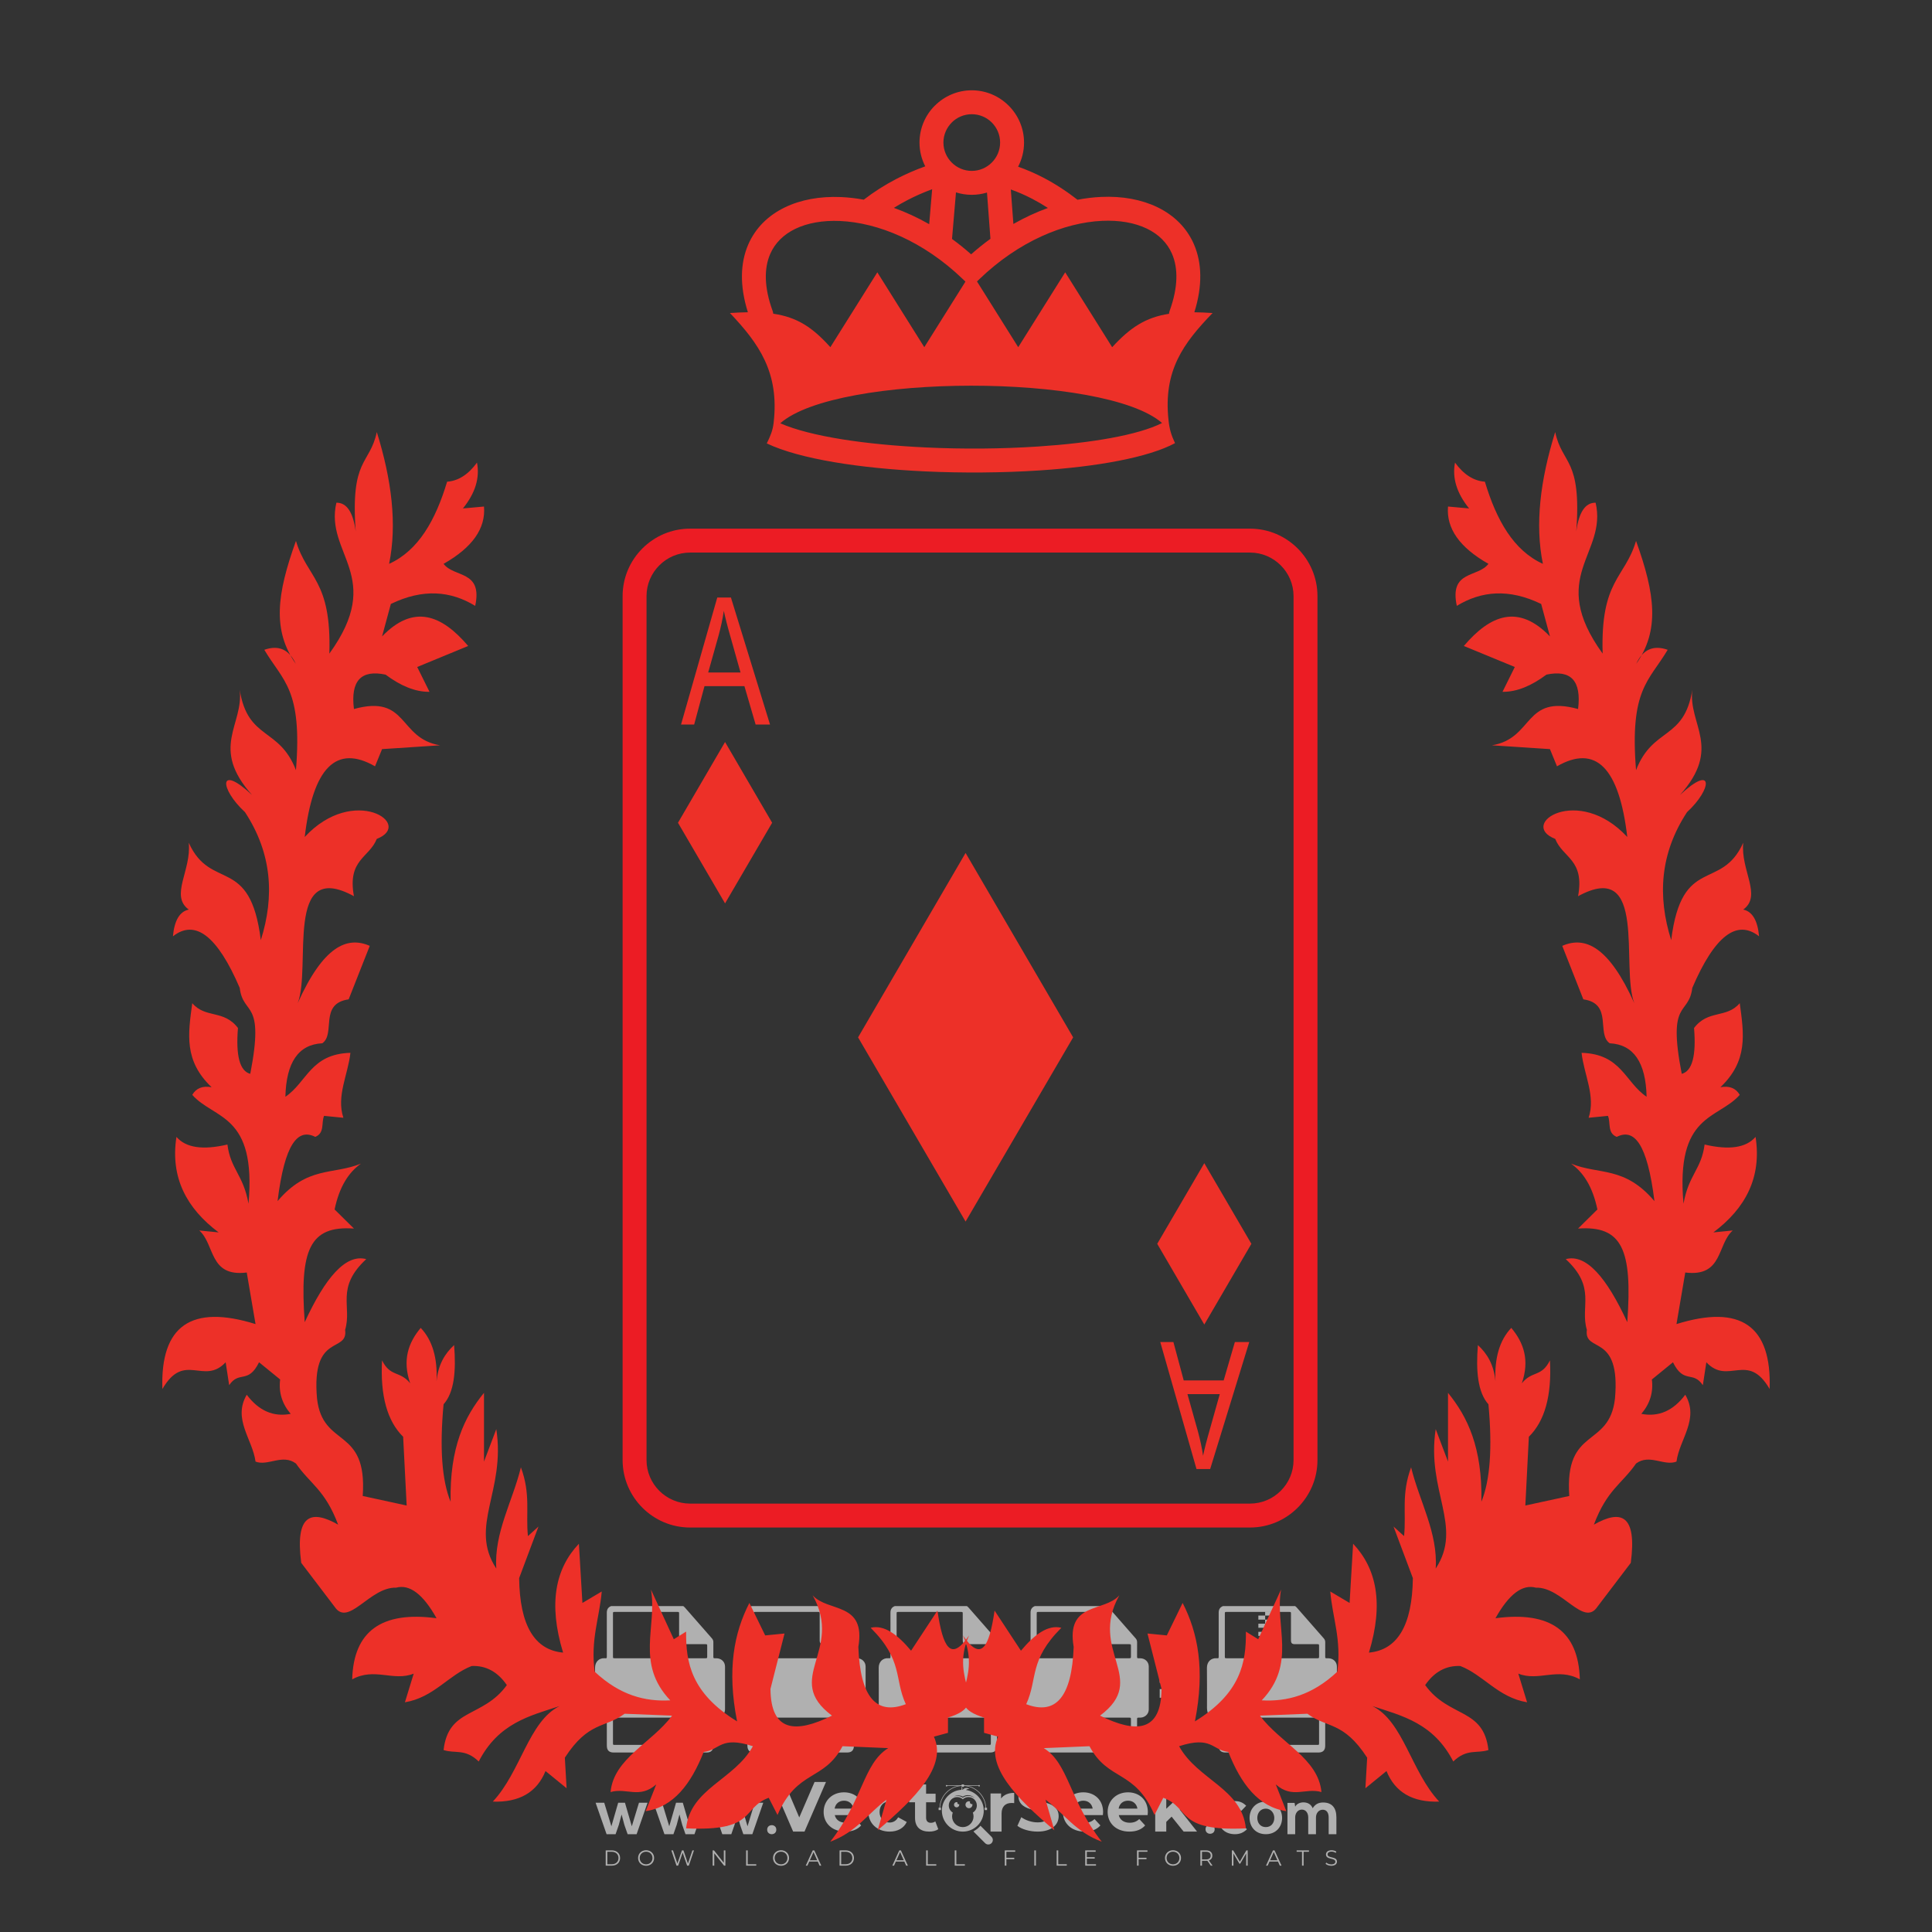 <?xml version="1.0" encoding="iso-8859-1"?>
<!-- Generator: Adobe Illustrator 24.3.0, SVG Export Plug-In . SVG Version: 6.00 Build 0)  -->
<svg version="1.1" id="Layer_1" xmlns="http://www.w3.org/2000/svg" xmlns:xlink="http://www.w3.org/1999/xlink" x="0px" y="0px"
	 viewBox="0 0 500 500" style="enable-background:new 0 0 500 500;" xml:space="preserve">
<rect x="0" y="0" width="500" height="500" fill="#333333" stroke="none"/>
<g id="watermark_1_">
	<g>
		<g id="watermark" style="opacity:0.61;">
			<g>
				<g>
					<g>
						<g>
							<polygon style="fill:#FFFFFF;" points="213.765,461.172 208.204,474.017 205.268,474.017 199.726,461.172 202.938,461.172 
								206.846,470.347 210.81,461.172 							"/>
						</g>
						<g>
							<path style="fill:#FFFFFF;" d="M223.507,469.741h-7.469c0.275,1.23,1.321,1.982,2.826,1.982c1.046,0,1.798-0.312,2.477-0.954
								l1.523,1.651c-0.917,1.046-2.294,1.597-4.074,1.597c-3.413,0-5.634-2.147-5.634-5.083c0-2.954,2.257-5.083,5.267-5.083
								c2.899,0,5.138,1.945,5.138,5.12C223.562,469.191,223.526,469.503,223.507,469.741 M216.002,468.071h4.863
								c-0.202-1.248-1.138-2.055-2.422-2.055C217.139,466.016,216.204,466.805,216.002,468.071"/>
						</g>
						<g>
							<path style="fill:#FFFFFF;" d="M224.735,468.934c0-2.973,2.294-5.083,5.505-5.083c2.074,0,3.707,0.899,4.423,2.514
								l-2.22,1.193c-0.532-0.936-1.321-1.358-2.221-1.358c-1.45,0-2.587,1.009-2.587,2.734c0,1.725,1.138,2.734,2.587,2.734
								c0.899,0,1.688-0.404,2.221-1.358l2.22,1.211c-0.716,1.578-2.349,2.495-4.423,2.495
								C227.029,474.017,224.735,471.907,224.735,468.934"/>
						</g>
						<g>
							<path style="fill:#FFFFFF;" d="M242.828,473.393c-0.587,0.422-1.45,0.624-2.331,0.624c-2.33,0-3.688-1.193-3.688-3.542
								v-4.055h-1.523v-2.202h1.523v-2.404h2.863v2.404h2.459v2.202h-2.459v4.019c0,0.844,0.458,1.303,1.229,1.303
								c0.422,0,0.844-0.128,1.156-0.367L242.828,473.393z"/>
						</g>
					</g>
					<g>
						<path style="fill:#FFFFFF;" d="M262.474,463.997v2.643c-0.238-0.018-0.422-0.037-0.642-0.037
							c-1.578,0-2.624,0.862-2.624,2.753v4.661h-2.863v-9.873h2.734v1.303C259.776,464.493,260.951,463.997,262.474,463.997"/>
					</g>
					<g>
						<path style="fill:#FFFFFF;" d="M263.299,472.53l1.009-2.239c1.083,0.789,2.697,1.339,4.239,1.339
							c1.762,0,2.477-0.587,2.477-1.376c0-2.404-7.469-0.752-7.469-5.524c0-2.184,1.762-4,5.413-4c1.615,0,3.267,0.385,4.459,1.138
							l-0.918,2.257c-1.193-0.679-2.422-1.009-3.56-1.009c-1.761,0-2.44,0.66-2.44,1.468c0,2.367,7.468,0.734,7.468,5.45
							c0,2.147-1.78,3.982-5.45,3.982C266.492,474.017,264.437,473.411,263.299,472.53"/>
					</g>
					<g>
						<path style="fill:#FFFFFF;" d="M285.428,469.741h-7.469c0.275,1.23,1.321,1.982,2.826,1.982c1.046,0,1.798-0.312,2.477-0.954
							l1.523,1.651c-0.918,1.046-2.294,1.597-4.074,1.597c-3.413,0-5.634-2.147-5.634-5.083c0-2.954,2.257-5.083,5.267-5.083
							c2.9,0,5.138,1.945,5.138,5.12C285.484,469.191,285.447,469.503,285.428,469.741 M277.923,468.071h4.863
							c-0.202-1.248-1.138-2.055-2.422-2.055C279.061,466.016,278.125,466.805,277.923,468.071"/>
					</g>
					<g>
						<path style="fill:#FFFFFF;" d="M297.007,469.741h-7.469c0.275,1.23,1.321,1.982,2.826,1.982c1.046,0,1.798-0.312,2.477-0.954
							l1.523,1.651c-0.918,1.046-2.294,1.597-4.074,1.597c-3.413,0-5.634-2.147-5.634-5.083c0-2.954,2.257-5.083,5.267-5.083
							c2.899,0,5.138,1.945,5.138,5.12C297.062,469.191,297.025,469.503,297.007,469.741 M289.501,468.071h4.863
							c-0.202-1.248-1.138-2.055-2.422-2.055C290.639,466.016,289.703,466.805,289.501,468.071"/>
					</g>
					<g>
						<polygon style="fill:#FFFFFF;" points="303.208,470.145 301.831,471.503 301.831,474.017 298.969,474.017 298.969,460.401 
							301.831,460.401 301.831,468.108 306.016,464.144 309.429,464.144 305.318,468.328 309.796,474.017 306.327,474.017 						"/>
					</g>
					<g>
						<path style="fill:#FFFFFF;" d="M256.601,475.359L256.601,475.359l-2.86-2.86c-0.435,0.508-0.953,0.943-1.534,1.284
							c-0.092,0.069-0.186,0.136-0.283,0.199l3.027,3.027c0.456,0.456,1.195,0.456,1.65,0
							C257.057,476.554,257.057,475.815,256.601,475.359"/>
					</g>
					<g>
						<path style="fill:#FFFFFF;" d="M249.984,463.244c0.221-0.173,0.495-0.281,0.797-0.281c0.042,0,0.083,0.002,0.124,0.006
							c-0.214-0.156-0.478-0.249-0.764-0.249c-0.395,0-0.744,0.18-0.981,0.458c-0.051,0-0.1,0.006-0.151,0.008
							c0.039-0.077,0.064-0.162,0.064-0.255c0-0.234-0.143-0.434-0.346-0.519c0.087,0.126,0.138,0.279,0.138,0.445
							c0,0.122-0.031,0.237-0.081,0.341c-2.811,0.201-5.03,2.539-5.03,5.4c0,2.993,2.426,5.42,5.42,5.42
							c2.993,0,5.42-2.426,5.42-5.42C254.595,465.879,252.593,463.635,249.984,463.244 M247.983,464.656
							c0.435,0,0.844,0.112,1.199,0.309c0.374-0.245,0.82-0.387,1.299-0.387c0.711,0,1.348,0.312,1.784,0.806
							c-0.435-0.379-1.004-0.61-1.627-0.61c-0.449,0-0.87,0.12-1.234,0.329c-0.079,0.046-0.156,0.096-0.229,0.15
							c-0.065-0.048-0.133-0.093-0.204-0.134c-0.369-0.219-0.8-0.344-1.26-0.344c-0.3,0-0.588,0.054-0.854,0.152
							C247.196,464.754,247.578,464.656,247.983,464.656 M251.772,469.098c0.115,0.305,0.181,0.634,0.181,0.979
							c0,1.534-1.244,2.777-2.778,2.777c-1.534,0-2.777-1.243-2.777-2.777c0-0.345,0.066-0.674,0.181-0.979
							c-0.62-0.382-1.035-1.064-1.035-1.846c0-1.197,0.971-2.168,2.168-2.168c0.565,0,1.078,0.218,1.463,0.572
							c0.386-0.354,0.899-0.572,1.464-0.572c1.197,0,2.168,0.971,2.168,2.168C252.807,468.034,252.392,468.716,251.772,469.098"/>
					</g>
					<g>
						<path style="fill:#FFFFFF;" d="M251.666,467.061c0,0.497-0.404,0.901-0.901,0.901c-0.497,0-0.901-0.404-0.901-0.901
							s0.404-0.901,0.901-0.901c0.101,0,0.197,0.017,0.287,0.047c-0.03,0.062-0.045,0.132-0.045,0.204
							c0,0.273,0.221,0.494,0.494,0.494c0.05,0,0.099-0.008,0.146-0.022C251.66,466.941,251.666,467,251.666,467.061"/>
					</g>
					<g>
						<path style="fill:#FFFFFF;" d="M248.255,467.061c0,0.376-0.305,0.681-0.681,0.681c-0.376,0-0.681-0.305-0.681-0.681
							s0.305-0.681,0.681-0.681c0.076,0,0.149,0.013,0.217,0.035c-0.023,0.047-0.034,0.1-0.034,0.155
							c0,0.206,0.167,0.374,0.374,0.374c0.038,0,0.075-0.006,0.11-0.017C248.25,466.97,248.255,467.015,248.255,467.061"/>
					</g>
					<g>
						<g>
							<g>
								<rect x="242.908" y="467.83" style="fill:#FFFFFF;" width="0.616" height="0.616"/>
							</g>
							<g>
								<rect x="254.827" y="467.83" style="fill:#FFFFFF;" width="0.616" height="0.616"/>
							</g>
							<g>
								<path style="fill:#FFFFFF;" d="M255.205,468.082h-0.14c0-3.248-2.642-5.89-5.89-5.89c-3.248,0-5.89,2.642-5.89,5.89h-0.14
									c0-1.611,0.627-3.125,1.766-4.264c1.139-1.139,2.653-1.766,4.264-1.766c1.611,0,3.125,0.627,4.264,1.766
									C254.578,464.957,255.205,466.471,255.205,468.082"/>
							</g>
						</g>
						<g>
							<rect x="248.868" y="461.814" style="fill:#FFFFFF;" width="0.616" height="0.616"/>
						</g>
						<g>
							<rect x="244.95" y="462.052" style="fill:#FFFFFF;" width="8.45" height="0.14"/>
						</g>
						<g>
							<path style="fill:#FFFFFF;" d="M245.174,462.15c0,0.108-0.088,0.196-0.196,0.196c-0.108,0-0.196-0.088-0.196-0.196
								c0-0.108,0.088-0.196,0.196-0.196C245.086,461.954,245.174,462.042,245.174,462.15"/>
						</g>
						<g>
							<path style="fill:#FFFFFF;" d="M253.596,462.15c0,0.108-0.088,0.196-0.196,0.196c-0.108,0-0.196-0.088-0.196-0.196
								c0-0.108,0.088-0.196,0.196-0.196C253.509,461.954,253.596,462.042,253.596,462.15"/>
						</g>
					</g>
				</g>
				<g>
					<path style="fill:#FFFFFF;" d="M314.356,473.409c0,1.559-2.364,1.559-2.364,0C311.993,471.851,314.356,471.851,314.356,473.409
						z"/>
				</g>
				<g>
					<g>
						<g>
							<path style="fill:#FFFFFF;" d="M161.739,466.549l1.772,6.088l1.855-6.088h2.215l-2.823,8.14h-2.33l-0.837-2.396l-0.722-2.708
								l-0.722,2.708l-0.837,2.396h-2.33l-2.839-8.14h2.231l1.855,6.088l1.756-6.088H161.739z"/>
						</g>
						<g>
							<path style="fill:#FFFFFF;" d="M176.713,466.549l1.772,6.088l1.855-6.088h2.215l-2.823,8.14h-2.33l-0.837-2.396l-0.722-2.708
								l-0.722,2.708l-0.837,2.396h-2.33l-2.839-8.14h2.231l1.855,6.088l1.756-6.088H176.713z"/>
						</g>
						<g>
							<path style="fill:#FFFFFF;" d="M191.687,466.549l1.772,6.088l1.855-6.088h2.215l-2.823,8.14h-2.33l-0.837-2.396l-0.722-2.708
								l-0.722,2.708l-0.837,2.396h-2.33l-2.839-8.14h2.231l1.855,6.088l1.756-6.088H191.687z"/>
						</g>
					</g>
					<g>
						<path style="fill:#FFFFFF;" d="M200.908,473.52c0,1.559-2.364,1.559-2.364,0C198.545,471.962,200.908,471.962,200.908,473.52z
							"/>
					</g>
					<g>
						<path style="fill:#FFFFFF;" d="M322.71,473.409c-0.935,0.919-1.919,1.28-3.117,1.28c-2.346,0-4.3-1.411-4.3-4.282
							s1.953-4.284,4.3-4.284c1.149,0,2.035,0.329,2.921,1.199l-1.264,1.329c-0.476-0.428-1.066-0.64-1.623-0.64
							c-1.346,0-2.33,0.985-2.33,2.396c0,1.542,1.05,2.362,2.297,2.362c0.64,0,1.28-0.18,1.772-0.672L322.71,473.409z"/>
					</g>
					<g>
						<path style="fill:#FFFFFF;" d="M331.805,470.472c0,2.33-1.591,4.217-4.217,4.217c-2.626,0-4.201-1.887-4.201-4.217
							c0-2.314,1.609-4.217,4.185-4.217C330.149,466.255,331.805,468.158,331.805,470.472z M325.389,470.472
							c0,1.231,0.739,2.38,2.199,2.38c1.46,0,2.199-1.149,2.199-2.38c0-1.215-0.854-2.396-2.199-2.396
							C326.144,468.077,325.389,469.258,325.389,470.472z"/>
					</g>
					<g>
						<path style="fill:#FFFFFF;" d="M338.572,474.689v-4.332c0-1.068-0.559-2.035-1.658-2.035c-1.082,0-1.722,0.967-1.722,2.035
							v4.332h-2.003v-8.107h1.855l0.148,0.985c0.426-0.82,1.362-1.116,2.133-1.116c0.969,0,1.937,0.394,2.396,1.51
							c0.723-1.149,1.658-1.478,2.708-1.478c2.297,0,3.43,1.412,3.43,3.84v4.365h-2.003v-4.365c0-1.066-0.442-1.97-1.526-1.97
							c-1.082,0-1.756,0.935-1.756,2.003v4.332H338.572z"/>
					</g>
				</g>
			</g>
		</g>
		<g style="opacity:0.61;">
			<g>
				<g>
					<path style="fill:#FFFFFF;" d="M345.988,431.299c-0.006-1.224-0.959-2.121-2.189-2.14c-0.924-0.014-0.832,0.12-0.834-0.867
						c-0.003-1.097-0.007-2.194,0.003-3.292c0.003-0.379-0.112-0.691-0.362-0.976c-2.342-2.668-4.678-5.342-7.019-8.011
						c-0.12-0.137-0.275-0.244-0.414-0.366c-6.214,0-12.427,0-18.641,0c-0.794,0.293-1.14,0.868-1.138,1.709
						c0.01,3.748,0.004,7.496,0.004,11.243c0,0.556-0.003,0.589-0.55,0.551c-1.497-0.102-2.516,0.986-2.497,2.492
						c0.044,3.476,0.013,6.953,0.014,10.429c0.001,1.58,0.867,2.443,2.45,2.449c0.582,0.002,0.582,0.002,0.582,0.6
						c0,2.219-0.001,4.438,0.001,6.657c0.001,1.192,0.58,1.771,1.768,1.771c8.013,0.001,16.027,0.001,24.04,0
						c1.168,0,1.755-0.583,1.757-1.745c0.002-2.256,0-4.512,0.001-6.768c0-0.512,0.002-0.511,0.52-0.515
						c0.271-0.002,0.541,0.008,0.809-0.058c0.996-0.246,1.69-1.044,1.694-2.069C346.003,438.696,346.005,434.997,345.988,431.299z
						 M317.537,417.162c5.337,0,10.674,0,16.01,0c0.548,0,0.554,0.007,0.554,0.561c0.001,2.243-0.001,4.486,0.001,6.73
						c0.001,0.811,0.249,1.059,1.06,1.059c1.91,0.001,3.821,0,5.731,0.001c0.458,0,0.479,0.021,0.481,0.483
						c0.003,0.887,0.002,1.775,0,2.662c-0.001,0.477-0.024,0.498-0.504,0.499c-3.895,0.001-7.79,0-11.684,0
						c-3.882,0-7.765,0-11.647,0c-0.55,0-0.552-0.001-0.552-0.561c-0.001-3.624-0.001-7.247,0-10.871
						C316.987,417.166,316.991,417.162,317.537,417.162z M340.822,451.579c-3.883,0.001-7.766,0-11.65,0c-3.871,0-7.742,0-11.613,0
						c-0.572,0-0.574-0.002-0.574-0.579c-0.001-1.997-0.001-3.994,0.001-5.991c0-0.464,0.023-0.486,0.478-0.487
						c7.803-0.001,15.607-0.001,23.41,0c0.478,0,0.499,0.02,0.499,0.503c0.002,1.997,0.001,3.994,0,5.991
						C341.375,451.574,341.37,451.579,340.822,451.579z"/>
				</g>
				<g>
					<g>
						<rect x="327.418" y="417.053" style="fill:#FFFFFF;" width="1.757" height="1.054"/>
					</g>
					<g>
						<rect x="325.662" y="418.107" style="fill:#FFFFFF;" width="1.757" height="1.054"/>
					</g>
					<g>
						<rect x="327.418" y="419.161" style="fill:#FFFFFF;" width="1.757" height="1.054"/>
					</g>
					<g>
						<rect x="325.662" y="420.215" style="fill:#FFFFFF;" width="1.757" height="1.054"/>
					</g>
					<g>
						<rect x="327.418" y="421.269" style="fill:#FFFFFF;" width="1.757" height="1.054"/>
					</g>
					<g>
						<rect x="325.662" y="422.323" style="fill:#FFFFFF;" width="1.757" height="1.054"/>
					</g>
					<g>
						<rect x="327.418" y="423.378" style="fill:#FFFFFF;" width="1.757" height="1.054"/>
					</g>
					<g>
						<rect x="325.662" y="424.432" style="fill:#FFFFFF;" width="1.757" height="1.054"/>
					</g>
					<g>
						<rect x="327.418" y="425.486" style="fill:#FFFFFF;" width="1.757" height="1.054"/>
					</g>
					<g>
						<rect x="325.662" y="426.54" style="fill:#FFFFFF;" width="1.757" height="1.054"/>
					</g>
					<g>
						<rect x="327.418" y="427.594" style="fill:#FFFFFF;" width="1.757" height="1.054"/>
					</g>
					<g>
						<rect x="325.662" y="428.648" style="fill:#FFFFFF;" width="1.757" height="1.054"/>
					</g>
				</g>
			</g>
			<g>
				<path style="fill:#FFFFFF;" d="M187.637,431.299c-0.006-1.224-0.959-2.121-2.189-2.14c-0.924-0.014-0.832,0.12-0.834-0.867
					c-0.003-1.097-0.007-2.194,0.003-3.292c0.003-0.379-0.112-0.691-0.362-0.976c-2.342-2.668-4.678-5.342-7.019-8.011
					c-0.12-0.137-0.275-0.244-0.414-0.366c-6.214,0-12.427,0-18.641,0c-0.794,0.293-1.14,0.868-1.138,1.709
					c0.01,3.748,0.004,7.496,0.004,11.243c0,0.556-0.003,0.589-0.55,0.551c-1.497-0.102-2.516,0.986-2.497,2.492
					c0.044,3.476,0.013,6.953,0.014,10.429c0.001,1.58,0.867,2.443,2.45,2.449c0.582,0.002,0.582,0.002,0.582,0.6
					c0,2.219-0.001,4.438,0.001,6.657c0.001,1.192,0.58,1.771,1.768,1.771c8.013,0.001,16.027,0.001,24.04,0
					c1.168,0,1.755-0.583,1.757-1.745c0.002-2.256,0-4.512,0.001-6.768c0-0.512,0.002-0.511,0.52-0.515
					c0.271-0.002,0.541,0.008,0.809-0.058c0.996-0.246,1.69-1.044,1.694-2.069C187.652,438.696,187.655,434.997,187.637,431.299z
					 M159.187,417.162c5.337,0,10.674,0,16.01,0c0.548,0,0.554,0.007,0.554,0.561c0.001,2.243-0.001,4.486,0.001,6.73
					c0.001,0.811,0.249,1.059,1.06,1.059c1.91,0.001,3.821,0,5.731,0.001c0.458,0,0.479,0.021,0.481,0.483
					c0.003,0.887,0.002,1.775,0,2.662c-0.001,0.477-0.024,0.498-0.504,0.499c-3.895,0.001-7.79,0-11.684,0
					c-3.882,0-7.765,0-11.647,0c-0.55,0-0.552-0.001-0.552-0.561c-0.001-3.624-0.001-7.247,0-10.871
					C158.636,417.166,158.64,417.162,159.187,417.162z M182.472,451.579c-3.883,0.001-7.766,0-11.65,0c-3.871,0-7.742,0-11.613,0
					c-0.572,0-0.574-0.002-0.574-0.579c-0.001-1.997-0.001-3.994,0.001-5.991c0-0.464,0.023-0.486,0.478-0.487
					c7.803-0.001,15.607-0.001,23.41,0c0.478,0,0.499,0.02,0.499,0.503c0.002,1.997,0.001,3.994,0,5.991
					C183.024,451.574,183.019,451.579,182.472,451.579z"/>
			</g>
			<g>
				<path style="fill:#FFFFFF;" d="M159.779,440.669v-7.897h2.779c0.375,0,0.726,0.061,1.053,0.182
					c0.327,0.121,0.612,0.292,0.855,0.513c0.242,0.221,0.434,0.483,0.573,0.789c0.14,0.305,0.21,0.642,0.21,1.009
					c0,0.375-0.07,0.715-0.21,1.02c-0.14,0.305-0.331,0.568-0.573,0.789c-0.243,0.221-0.528,0.392-0.855,0.513
					c-0.327,0.121-0.678,0.182-1.053,0.182h-1.29v2.901H159.779z M162.58,436.356c0.39,0,0.684-0.111,0.882-0.331
					c0.199-0.22,0.298-0.474,0.298-0.761c0-0.14-0.024-0.276-0.072-0.408c-0.048-0.132-0.121-0.248-0.221-0.347
					c-0.099-0.099-0.223-0.178-0.37-0.237c-0.147-0.059-0.32-0.089-0.518-0.089h-1.312v2.173H162.58z"/>
				<path style="fill:#FFFFFF;" d="M166.308,432.771h1.731l3.177,5.294h0.088l-0.088-1.522v-3.772h1.478v7.897h-1.566l-3.353-5.592
					h-0.088l0.088,1.522v4.07h-1.467V432.771z"/>
				<path style="fill:#FFFFFF;" d="M177.922,436.334h3.872c0.022,0.089,0.04,0.195,0.055,0.32c0.014,0.125,0.022,0.25,0.022,0.375
					c0,0.507-0.077,0.985-0.231,1.434c-0.154,0.449-0.397,0.849-0.728,1.202c-0.353,0.375-0.776,0.666-1.268,0.871
					c-0.493,0.206-1.055,0.309-1.688,0.309c-0.574,0-1.114-0.103-1.622-0.309c-0.507-0.206-0.948-0.492-1.323-0.86
					c-0.375-0.367-0.673-0.803-0.894-1.307c-0.221-0.504-0.331-1.053-0.331-1.649c0-0.595,0.11-1.145,0.331-1.649
					c0.221-0.504,0.518-0.939,0.894-1.307c0.375-0.367,0.816-0.654,1.323-0.86c0.507-0.206,1.048-0.309,1.622-0.309
					c0.64,0,1.211,0.11,1.715,0.331c0.504,0.221,0.935,0.526,1.296,0.915l-1.025,1.004c-0.258-0.272-0.544-0.48-0.861-0.623
					c-0.316-0.143-0.695-0.215-1.136-0.215c-0.361,0-0.703,0.065-1.026,0.193c-0.324,0.129-0.607,0.311-0.85,0.546
					c-0.242,0.235-0.436,0.52-0.579,0.855c-0.143,0.335-0.215,0.708-0.215,1.119c0,0.412,0.072,0.785,0.215,1.12
					c0.143,0.335,0.338,0.62,0.584,0.855c0.246,0.235,0.531,0.418,0.855,0.546c0.323,0.129,0.669,0.193,1.037,0.193
					c0.419,0,0.773-0.061,1.064-0.182c0.29-0.121,0.538-0.278,0.744-0.469c0.148-0.132,0.275-0.3,0.381-0.502
					c0.106-0.202,0.189-0.428,0.248-0.678h-2.482V436.334z"/>
			</g>
			<g>
				<path style="fill:#FFFFFF;" d="M224.019,431.299c-0.006-1.224-0.959-2.121-2.189-2.14c-0.924-0.014-0.832,0.12-0.834-0.867
					c-0.003-1.097-0.007-2.194,0.003-3.292c0.003-0.379-0.112-0.691-0.362-0.976c-2.342-2.668-4.678-5.342-7.019-8.011
					c-0.12-0.137-0.275-0.244-0.414-0.366c-6.214,0-12.427,0-18.641,0c-0.794,0.293-1.14,0.868-1.138,1.709
					c0.01,3.748,0.004,7.496,0.004,11.243c0,0.556-0.003,0.589-0.55,0.551c-1.497-0.102-2.516,0.986-2.497,2.492
					c0.044,3.476,0.013,6.953,0.014,10.429c0.001,1.58,0.867,2.443,2.45,2.449c0.582,0.002,0.582,0.002,0.582,0.6
					c0,2.219-0.001,4.438,0.001,6.657c0.001,1.192,0.58,1.771,1.768,1.771c8.013,0.001,16.027,0.001,24.04,0
					c1.168,0,1.755-0.583,1.757-1.745c0.002-2.256,0-4.512,0.001-6.768c0-0.512,0.002-0.511,0.52-0.515
					c0.271-0.002,0.541,0.008,0.809-0.058c0.997-0.246,1.69-1.044,1.694-2.069C224.034,438.696,224.036,434.997,224.019,431.299z
					 M195.568,417.162c5.337,0,10.674,0,16.01,0c0.548,0,0.554,0.007,0.554,0.561c0.001,2.243-0.001,4.486,0.001,6.73
					c0.001,0.811,0.249,1.059,1.06,1.059c1.91,0.001,3.821,0,5.731,0.001c0.458,0,0.479,0.021,0.481,0.483
					c0.003,0.887,0.002,1.775,0,2.662c-0.001,0.477-0.024,0.498-0.504,0.499c-3.895,0.001-7.79,0-11.684,0
					c-3.882,0-7.765,0-11.647,0c-0.55,0-0.552-0.001-0.552-0.561c-0.001-3.624-0.001-7.247,0-10.871
					C195.018,417.166,195.022,417.162,195.568,417.162z M218.854,451.579c-3.883,0.001-7.766,0-11.65,0c-3.871,0-7.742,0-11.613,0
					c-0.572,0-0.574-0.002-0.574-0.579c-0.001-1.997-0.001-3.994,0.001-5.991c0-0.464,0.023-0.486,0.478-0.487
					c7.803-0.001,15.607-0.001,23.41,0c0.478,0,0.499,0.02,0.499,0.503c0.002,1.997,0.001,3.994,0,5.991
					C219.406,451.574,219.401,451.579,218.854,451.579z"/>
			</g>
			<g>
				<path style="fill:#FFFFFF;" d="M205.111,432.771h1.699l2.967,7.897h-1.644l-0.651-1.886h-3.044l-0.651,1.886h-1.643
					L205.111,432.771z M206.997,437.415l-0.706-1.974l-0.287-0.96h-0.088l-0.287,0.96l-0.706,1.974H206.997z"/>
				<path style="fill:#FFFFFF;" d="M211.331,434.536c-0.125,0-0.245-0.024-0.359-0.072c-0.114-0.048-0.213-0.114-0.298-0.199
					c-0.084-0.084-0.151-0.182-0.198-0.292c-0.048-0.11-0.072-0.232-0.072-0.364s0.024-0.254,0.072-0.364
					c0.048-0.11,0.114-0.208,0.198-0.292c0.084-0.084,0.184-0.151,0.298-0.198c0.114-0.048,0.233-0.072,0.359-0.072
					c0.257,0,0.478,0.09,0.662,0.27c0.184,0.181,0.276,0.399,0.276,0.656s-0.092,0.476-0.276,0.656
					C211.809,434.446,211.589,434.536,211.331,434.536z M210.615,440.669v-5.404h1.445v5.404H210.615z"/>
			</g>
			<g>
				<path style="fill:#FFFFFF;" d="M261.044,431.299c-0.006-1.224-0.959-2.121-2.189-2.14c-0.924-0.014-0.832,0.12-0.834-0.867
					c-0.003-1.097-0.007-2.194,0.003-3.292c0.003-0.379-0.112-0.691-0.362-0.976c-2.342-2.668-4.678-5.342-7.019-8.011
					c-0.12-0.137-0.275-0.244-0.414-0.366c-6.214,0-12.427,0-18.641,0c-0.794,0.293-1.14,0.868-1.138,1.709
					c0.01,3.748,0.004,7.496,0.004,11.243c0,0.556-0.003,0.589-0.55,0.551c-1.497-0.102-2.516,0.986-2.497,2.492
					c0.044,3.476,0.013,6.953,0.014,10.429c0.001,1.58,0.867,2.443,2.45,2.449c0.582,0.002,0.582,0.002,0.582,0.6
					c0,2.219-0.001,4.438,0.001,6.657c0.001,1.192,0.58,1.771,1.768,1.771c8.013,0.001,16.027,0.001,24.04,0
					c1.168,0,1.755-0.583,1.757-1.745c0.002-2.256,0-4.512,0.001-6.768c0-0.512,0.002-0.511,0.52-0.515
					c0.271-0.002,0.541,0.008,0.809-0.058c0.996-0.246,1.69-1.044,1.694-2.069C261.059,438.696,261.061,434.997,261.044,431.299z
					 M232.593,417.162c5.337,0,10.674,0,16.01,0c0.548,0,0.554,0.007,0.554,0.561c0.001,2.243-0.001,4.486,0.001,6.73
					c0.001,0.811,0.249,1.059,1.06,1.059c1.91,0.001,3.821,0,5.731,0.001c0.458,0,0.479,0.021,0.481,0.483
					c0.003,0.887,0.002,1.775,0,2.662c-0.001,0.477-0.024,0.498-0.504,0.499c-3.895,0.001-7.79,0-11.684,0
					c-3.882,0-7.765,0-11.647,0c-0.55,0-0.552-0.001-0.552-0.561c-0.001-3.624-0.001-7.247,0-10.871
					C232.042,417.166,232.047,417.162,232.593,417.162z M255.878,451.579c-3.883,0.001-7.766,0-11.65,0c-3.871,0-7.742,0-11.613,0
					c-0.572,0-0.574-0.002-0.574-0.579c-0.001-1.997-0.001-3.994,0.001-5.991c0-0.464,0.023-0.486,0.478-0.487
					c7.803-0.001,15.607-0.001,23.41,0c0.478,0,0.499,0.02,0.499,0.503c0.002,1.997,0.001,3.994,0,5.991
					C256.431,451.574,256.426,451.579,255.878,451.579z"/>
			</g>
			<g>
				<path style="fill:#FFFFFF;" d="M236.361,440.845c-0.338,0-0.662-0.048-0.971-0.143c-0.309-0.095-0.592-0.239-0.849-0.43
					c-0.257-0.191-0.481-0.425-0.673-0.7c-0.191-0.276-0.342-0.597-0.452-0.965l1.401-0.551c0.103,0.397,0.283,0.726,0.54,0.987
					c0.257,0.261,0.596,0.392,1.015,0.392c0.154,0,0.303-0.02,0.447-0.061c0.143-0.04,0.272-0.099,0.386-0.176
					s0.204-0.175,0.27-0.292c0.066-0.118,0.099-0.254,0.099-0.408c0-0.147-0.026-0.279-0.077-0.397
					c-0.051-0.117-0.138-0.227-0.259-0.331c-0.121-0.103-0.28-0.202-0.475-0.298c-0.195-0.095-0.435-0.195-0.722-0.298l-0.485-0.176
					c-0.213-0.073-0.429-0.173-0.645-0.298c-0.217-0.125-0.413-0.276-0.59-0.452c-0.177-0.176-0.322-0.384-0.436-0.623
					c-0.114-0.239-0.171-0.509-0.171-0.81c0-0.309,0.06-0.597,0.182-0.866c0.121-0.268,0.294-0.503,0.518-0.706
					c0.224-0.202,0.492-0.36,0.805-0.474s0.66-0.171,1.042-0.171c0.397,0,0.74,0.053,1.031,0.16
					c0.291,0.107,0.537,0.243,0.739,0.408c0.202,0.165,0.366,0.348,0.491,0.546c0.125,0.199,0.217,0.386,0.276,0.563l-1.312,0.551
					c-0.074-0.221-0.208-0.419-0.402-0.596c-0.195-0.176-0.462-0.265-0.8-0.265c-0.324,0-0.592,0.075-0.805,0.226
					c-0.213,0.151-0.32,0.348-0.32,0.59c0,0.235,0.103,0.436,0.309,0.601c0.206,0.165,0.533,0.325,0.982,0.48l0.497,0.165
					c0.316,0.111,0.605,0.237,0.866,0.381c0.261,0.143,0.485,0.314,0.673,0.513c0.187,0.199,0.331,0.425,0.43,0.678
					c0.1,0.254,0.149,0.546,0.149,0.877c0,0.412-0.083,0.767-0.248,1.064c-0.165,0.298-0.377,0.542-0.634,0.734
					c-0.258,0.191-0.548,0.335-0.872,0.43C236.986,440.797,236.67,440.845,236.361,440.845z"/>
				<path style="fill:#FFFFFF;" d="M239.516,432.771h1.61l1.633,4.754l0.287,1.015h0.088l0.309-1.015l1.699-4.754h1.61l-2.879,7.897
					h-1.566L239.516,432.771z"/>
				<path style="fill:#FFFFFF;" d="M251.097,436.334h3.871c0.022,0.089,0.04,0.195,0.055,0.32c0.015,0.125,0.023,0.25,0.023,0.375
					c0,0.507-0.078,0.985-0.232,1.434c-0.154,0.449-0.397,0.849-0.728,1.202c-0.353,0.375-0.775,0.666-1.268,0.871
					c-0.493,0.206-1.055,0.309-1.688,0.309c-0.574,0-1.114-0.103-1.621-0.309c-0.507-0.206-0.949-0.492-1.324-0.86
					c-0.375-0.367-0.673-0.803-0.894-1.307c-0.22-0.504-0.331-1.053-0.331-1.649c0-0.595,0.11-1.145,0.331-1.649
					c0.221-0.504,0.518-0.939,0.894-1.307c0.375-0.367,0.816-0.654,1.324-0.86c0.507-0.206,1.047-0.309,1.621-0.309
					c0.64,0,1.211,0.11,1.715,0.331c0.504,0.221,0.936,0.526,1.296,0.915l-1.026,1.004c-0.257-0.272-0.544-0.48-0.861-0.623
					c-0.316-0.143-0.694-0.215-1.136-0.215c-0.36,0-0.702,0.065-1.026,0.193c-0.323,0.129-0.607,0.311-0.849,0.546
					c-0.243,0.235-0.436,0.52-0.579,0.855c-0.143,0.335-0.215,0.708-0.215,1.119c0,0.412,0.072,0.785,0.215,1.12
					c0.143,0.335,0.338,0.62,0.585,0.855c0.246,0.235,0.531,0.418,0.854,0.546c0.324,0.129,0.669,0.193,1.037,0.193
					c0.419,0,0.774-0.061,1.064-0.182c0.29-0.121,0.539-0.278,0.745-0.469c0.147-0.132,0.274-0.3,0.38-0.502
					c0.107-0.202,0.189-0.428,0.248-0.678h-2.482V436.334z"/>
			</g>
			<g>
				<path style="fill:#FFFFFF;" d="M297.3,431.299c-0.006-1.224-0.959-2.121-2.189-2.14c-0.924-0.014-0.832,0.12-0.834-0.867
					c-0.003-1.097-0.007-2.194,0.003-3.292c0.003-0.379-0.112-0.691-0.362-0.976c-2.342-2.668-4.678-5.342-7.019-8.011
					c-0.12-0.137-0.275-0.244-0.414-0.366c-6.214,0-12.427,0-18.641,0c-0.794,0.293-1.14,0.868-1.138,1.709
					c0.01,3.748,0.004,7.496,0.004,11.243c0,0.556-0.003,0.589-0.55,0.551c-1.497-0.102-2.516,0.986-2.497,2.492
					c0.044,3.476,0.013,6.953,0.014,10.429c0.001,1.58,0.867,2.443,2.45,2.449c0.582,0.002,0.582,0.002,0.582,0.6
					c0,2.219-0.001,4.438,0.001,6.657c0.001,1.192,0.58,1.771,1.768,1.771c8.013,0.001,16.027,0.001,24.04,0
					c1.168,0,1.755-0.583,1.757-1.745c0.002-2.256,0-4.512,0.001-6.768c0-0.512,0.002-0.511,0.52-0.515
					c0.271-0.002,0.541,0.008,0.809-0.058c0.996-0.246,1.69-1.044,1.694-2.069C297.315,438.696,297.318,434.997,297.3,431.299z
					 M268.85,417.162c5.337,0,10.674,0,16.01,0c0.548,0,0.554,0.007,0.554,0.561c0.001,2.243-0.001,4.486,0.001,6.73
					c0.001,0.811,0.249,1.059,1.06,1.059c1.91,0.001,3.821,0,5.731,0.001c0.458,0,0.479,0.021,0.481,0.483
					c0.003,0.887,0.002,1.775,0,2.662c-0.001,0.477-0.024,0.498-0.504,0.499c-3.895,0.001-7.79,0-11.684,0
					c-3.882,0-7.765,0-11.647,0c-0.55,0-0.552-0.001-0.552-0.561c-0.001-3.624-0.001-7.247,0-10.871
					C268.299,417.166,268.303,417.162,268.85,417.162z M292.135,451.579c-3.883,0.001-7.766,0-11.65,0c-3.871,0-7.742,0-11.613,0
					c-0.572,0-0.574-0.002-0.574-0.579c-0.001-1.997-0.001-3.994,0.001-5.991c0-0.464,0.023-0.486,0.478-0.487
					c7.803-0.001,15.607-0.001,23.41,0c0.478,0,0.499,0.02,0.499,0.503c0.001,1.997,0.001,3.994,0,5.991
					C292.687,451.574,292.682,451.579,292.135,451.579z"/>
			</g>
			<g>
				<path style="fill:#FFFFFF;" d="M272.966,434.183v1.831h3.165v1.412h-3.165v1.831h3.518v1.412h-5.007v-7.897h5.007v1.412H272.966
					z"/>
				<path style="fill:#FFFFFF;" d="M277.852,440.669v-7.897h2.779c0.375,0,0.726,0.061,1.053,0.182
					c0.327,0.121,0.612,0.292,0.855,0.513c0.243,0.221,0.434,0.483,0.574,0.789c0.14,0.305,0.209,0.642,0.209,1.009
					c0,0.375-0.07,0.715-0.209,1.02c-0.14,0.305-0.331,0.568-0.574,0.789c-0.243,0.221-0.528,0.392-0.855,0.513
					c-0.327,0.121-0.678,0.182-1.053,0.182h-1.29v2.901H277.852z M280.653,436.356c0.389,0,0.684-0.111,0.882-0.331
					c0.199-0.22,0.298-0.474,0.298-0.761c0-0.14-0.024-0.276-0.072-0.408c-0.048-0.132-0.121-0.248-0.221-0.347
					c-0.099-0.099-0.222-0.178-0.37-0.237c-0.147-0.059-0.32-0.089-0.518-0.089h-1.312v2.173H280.653z"/>
				<path style="fill:#FFFFFF;" d="M286.797,440.845c-0.338,0-0.662-0.048-0.971-0.143c-0.309-0.095-0.592-0.239-0.849-0.43
					c-0.257-0.191-0.482-0.425-0.673-0.7c-0.191-0.276-0.342-0.597-0.452-0.965l1.401-0.551c0.103,0.397,0.283,0.726,0.541,0.987
					c0.257,0.261,0.595,0.392,1.015,0.392c0.154,0,0.303-0.02,0.447-0.061c0.143-0.04,0.272-0.099,0.386-0.176
					c0.114-0.077,0.204-0.175,0.27-0.292c0.066-0.118,0.1-0.254,0.1-0.408c0-0.147-0.026-0.279-0.077-0.397
					c-0.051-0.117-0.138-0.227-0.259-0.331c-0.121-0.103-0.279-0.202-0.474-0.298c-0.195-0.095-0.436-0.195-0.723-0.298
					l-0.485-0.176c-0.213-0.073-0.428-0.173-0.645-0.298c-0.217-0.125-0.414-0.276-0.59-0.452c-0.176-0.176-0.322-0.384-0.436-0.623
					c-0.114-0.239-0.171-0.509-0.171-0.81c0-0.309,0.061-0.597,0.182-0.866c0.121-0.268,0.294-0.503,0.518-0.706
					c0.224-0.202,0.493-0.36,0.805-0.474c0.312-0.114,0.66-0.171,1.042-0.171c0.397,0,0.741,0.053,1.031,0.16
					c0.29,0.107,0.537,0.243,0.739,0.408c0.202,0.165,0.365,0.348,0.491,0.546c0.125,0.199,0.217,0.386,0.276,0.563l-1.312,0.551
					c-0.074-0.221-0.208-0.419-0.403-0.596c-0.195-0.176-0.462-0.265-0.799-0.265c-0.324,0-0.592,0.075-0.805,0.226
					c-0.213,0.151-0.32,0.348-0.32,0.59c0,0.235,0.103,0.436,0.309,0.601c0.206,0.165,0.533,0.325,0.982,0.48l0.496,0.165
					c0.316,0.111,0.605,0.237,0.866,0.381c0.261,0.143,0.485,0.314,0.673,0.513c0.187,0.199,0.331,0.425,0.43,0.678
					c0.099,0.254,0.149,0.546,0.149,0.877c0,0.412-0.083,0.767-0.248,1.064c-0.165,0.298-0.377,0.542-0.634,0.734
					c-0.258,0.191-0.548,0.335-0.872,0.43C287.422,440.797,287.105,440.845,286.797,440.845z"/>
			</g>
			<g>
				<path style="fill:#FFFFFF;" d="M321.394,439.168l4.004-4.985h-3.827v-1.412h5.559v1.5l-3.96,4.985h4.004v1.412h-5.779V439.168z"
					/>
				<path style="fill:#FFFFFF;" d="M328.409,432.771h1.489v7.897h-1.489V432.771z"/>
				<path style="fill:#FFFFFF;" d="M331.486,440.669v-7.897h2.779c0.375,0,0.726,0.061,1.053,0.182
					c0.327,0.121,0.612,0.292,0.855,0.513s0.434,0.483,0.574,0.789c0.14,0.305,0.209,0.642,0.209,1.009
					c0,0.375-0.07,0.715-0.209,1.02c-0.14,0.305-0.331,0.568-0.574,0.789c-0.243,0.221-0.528,0.392-0.855,0.513
					c-0.327,0.121-0.678,0.182-1.053,0.182h-1.29v2.901H331.486z M334.288,436.356c0.389,0,0.684-0.111,0.882-0.331
					c0.199-0.22,0.298-0.474,0.298-0.761c0-0.14-0.024-0.276-0.072-0.408c-0.048-0.132-0.121-0.248-0.221-0.347
					c-0.099-0.099-0.222-0.178-0.37-0.237c-0.147-0.059-0.32-0.089-0.518-0.089h-1.312v2.173H334.288z"/>
			</g>
		</g>
		<g style="opacity:0.61;">
			<path style="fill:#FFFFFF;" d="M300.133,433.27h9.067v2.242h-9.067V433.27z M300.133,437.136h9.067v2.243h-9.067V437.136z"/>
		</g>
	</g>
	<g style="opacity:0.61;">
		<path style="fill:#FFFFFF;" d="M156.756,478.878h1.607c1.263,0,2.114,0.812,2.114,1.974c0,1.161-0.851,1.973-2.114,1.973h-1.607
			V478.878z M158.34,482.464c1.049,0,1.725-0.665,1.725-1.612c0-0.947-0.677-1.613-1.725-1.613h-1.167v3.225H158.34z"/>
		<path style="fill:#FFFFFF;" d="M165.139,480.851c0-1.15,0.879-2.007,2.075-2.007c1.184,0,2.069,0.851,2.069,2.007
			c0,1.156-0.885,2.007-2.069,2.007C166.019,482.858,165.139,482.002,165.139,480.851z M168.866,480.851
			c0-0.942-0.705-1.635-1.652-1.635c-0.953,0-1.663,0.693-1.663,1.635c0,0.941,0.71,1.635,1.663,1.635
			C168.162,482.486,168.866,481.793,168.866,480.851z"/>
		<path style="fill:#FFFFFF;" d="M179.596,478.878l-1.331,3.947h-0.44l-1.156-3.366l-1.161,3.366h-0.434l-1.331-3.947h0.429
			l1.139,3.394l1.178-3.394h0.389l1.161,3.411l1.156-3.411H179.596z"/>
		<path style="fill:#FFFFFF;" d="M187.731,478.878v3.947h-0.344l-2.537-3.202v3.202h-0.417v-3.947h0.344l2.543,3.203v-3.203H187.731
			z"/>
		<path style="fill:#FFFFFF;" d="M193.093,478.878h0.417v3.586h2.21v0.361h-2.627V478.878z"/>
		<path style="fill:#FFFFFF;" d="M200.061,480.851c0-1.15,0.879-2.007,2.075-2.007c1.184,0,2.069,0.851,2.069,2.007
			c0,1.156-0.885,2.007-2.069,2.007C200.941,482.858,200.061,482.002,200.061,480.851z M203.788,480.851
			c0-0.942-0.705-1.635-1.652-1.635c-0.953,0-1.663,0.693-1.663,1.635c0,0.941,0.71,1.635,1.663,1.635
			C203.083,482.486,203.788,481.793,203.788,480.851z"/>
		<path style="fill:#FFFFFF;" d="M211.636,481.77h-2.199l-0.474,1.054h-0.434l1.804-3.947h0.412l1.804,3.947h-0.44L211.636,481.77z
			 M211.484,481.432l-0.947-2.12l-0.947,2.12H211.484z"/>
		<path style="fill:#FFFFFF;" d="M217.28,478.878h1.607c1.263,0,2.114,0.812,2.114,1.974c0,1.161-0.851,1.973-2.114,1.973h-1.607
			V478.878z M218.864,482.464c1.049,0,1.725-0.665,1.725-1.612c0-0.947-0.677-1.613-1.725-1.613h-1.167v3.225H218.864z"/>
		<path style="fill:#FFFFFF;" d="M234.041,481.77h-2.199l-0.474,1.054h-0.434l1.804-3.947h0.412l1.804,3.947h-0.44L234.041,481.77z
			 M233.889,481.432l-0.947-2.12l-0.947,2.12H233.889z"/>
		<path style="fill:#FFFFFF;" d="M239.685,478.878h0.417v3.586h2.21v0.361h-2.627V478.878z"/>
		<path style="fill:#FFFFFF;" d="M247.082,478.878h0.417v3.586h2.21v0.361h-2.627V478.878z"/>
		<path style="fill:#FFFFFF;" d="M260.449,479.239v1.551h2.041v0.361h-2.041v1.675h-0.417v-3.947h2.706v0.361H260.449z"/>
		<path style="fill:#FFFFFF;" d="M267.678,478.878h0.417v3.947h-0.417V478.878z"/>
		<path style="fill:#FFFFFF;" d="M273.456,478.878h0.417v3.586h2.21v0.361h-2.627V478.878z"/>
		<path style="fill:#FFFFFF;" d="M283.644,482.464v0.361h-2.791v-3.947h2.706v0.361h-2.289v1.404h2.041v0.355h-2.041v1.466H283.644z
			"/>
		<path style="fill:#FFFFFF;" d="M294.672,479.239v1.551h2.041v0.361h-2.041v1.675h-0.417v-3.947h2.706v0.361H294.672z"/>
		<path style="fill:#FFFFFF;" d="M301.5,480.851c0-1.15,0.879-2.007,2.075-2.007c1.184,0,2.069,0.851,2.069,2.007
			c0,1.156-0.885,2.007-2.069,2.007C302.379,482.858,301.5,482.002,301.5,480.851z M305.226,480.851
			c0-0.942-0.705-1.635-1.652-1.635c-0.953,0-1.663,0.693-1.663,1.635c0,0.941,0.71,1.635,1.663,1.635
			C304.522,482.486,305.226,481.793,305.226,480.851z"/>
		<path style="fill:#FFFFFF;" d="M313.351,482.825l-0.902-1.269c-0.102,0.011-0.203,0.017-0.316,0.017h-1.06v1.252h-0.417v-3.947
			h1.477c1.004,0,1.613,0.507,1.613,1.353c0,0.62-0.327,1.054-0.902,1.24l0.964,1.353H313.351z M313.328,480.231
			c0-0.632-0.417-0.992-1.207-0.992h-1.048v1.979h1.048C312.911,481.218,313.328,480.851,313.328,480.231z"/>
		<path style="fill:#FFFFFF;" d="M322.907,478.878v3.947h-0.4v-3.158l-1.551,2.656h-0.197l-1.551-2.639v3.14h-0.4v-3.947h0.344
			l1.714,2.926l1.697-2.926H322.907z"/>
		<path style="fill:#FFFFFF;" d="M330.744,481.77h-2.199l-0.473,1.054h-0.434l1.804-3.947h0.411l1.804,3.947h-0.44L330.744,481.77z
			 M330.592,481.432l-0.947-2.12l-0.947,2.12H330.592z"/>
		<path style="fill:#FFFFFF;" d="M336.957,479.239h-1.387v-0.361h3.192v0.361h-1.387v3.586h-0.417V479.239z"/>
		<path style="fill:#FFFFFF;" d="M343.063,482.346l0.164-0.321c0.282,0.276,0.784,0.479,1.302,0.479c0.739,0,1.06-0.31,1.06-0.699
			c0-1.083-2.43-0.417-2.43-1.877c0-0.581,0.451-1.083,1.455-1.083c0.446,0,0.908,0.13,1.224,0.35l-0.141,0.333
			c-0.338-0.22-0.733-0.327-1.083-0.327c-0.722,0-1.043,0.321-1.043,0.716c0,1.083,2.43,0.429,2.43,1.866
			c0,0.581-0.462,1.077-1.472,1.077C343.937,482.858,343.356,482.65,343.063,482.346z"/>
	</g>
</g>
<g>
</g>
<g>
	<path style="fill:#EC1C24;" d="M178.579,136.814H323.51h0.001c4.802,0,9.165,1.963,12.325,5.123
		c3.16,3.16,5.121,7.522,5.123,12.322v0.004v223.61v0.001c-0.001,4.802-1.963,9.165-5.124,12.325
		c-3.16,3.16-7.522,5.121-12.322,5.123h-0.003H178.579h-0.001c-4.802-0.001-9.165-1.964-12.325-5.124
		c-3.16-3.16-5.122-7.522-5.123-12.322v-0.003v-223.61v-0.001c0-4.802,1.963-9.165,5.123-12.325c3.16-3.16,7.522-5.122,12.322-5.123
		H178.579L178.579,136.814z M323.51,143.006H178.579h-0.004c-3.09,0.001-5.904,1.268-7.944,3.308
		c-2.042,2.042-3.31,4.856-3.31,7.947v0.001v223.61v0.003c0,3.091,1.267,5.903,3.308,7.945c2.042,2.041,4.856,3.31,7.948,3.31h0.001
		H323.51h0.003c3.091-0.001,5.903-1.268,7.945-3.309c2.042-2.041,3.31-4.855,3.31-7.947v-0.001v-223.61v-0.004
		c-0.001-3.09-1.268-5.903-3.309-7.944c-2.041-2.042-4.855-3.309-7.947-3.309H323.51L323.51,143.006z"/>
	<polygon style="fill-rule:evenodd;clip-rule:evenodd;fill:#ED3028;" points="222.067,268.47 249.891,220.741 277.729,268.47 
		249.891,316.14 222.067,268.47 	"/>
	<path style="fill-rule:evenodd;clip-rule:evenodd;fill:#ED3028;" d="M185.628,154.64h3.536l10.115,32.862h-3.726l-2.896-9.925
		H182.32l-2.669,9.925h-3.398L185.628,154.64L185.628,154.64z M191.647,174.035l-2.574-9.143c-0.394-1.379-0.746-2.638-1.033-3.767
		c-0.286-1.135-0.531-2.15-0.716-3.04c-0.149,1.039-0.341,2.096-0.567,3.147c-0.227,1.057-0.49,2.114-0.765,3.153l-2.711,9.65
		H191.647L191.647,174.035z"/>
	<polygon style="fill-rule:evenodd;clip-rule:evenodd;fill:#ED3028;" points="175.462,212.929 187.643,192.034 199.83,212.929 
		187.643,233.797 175.462,212.929 	"/>
	<path style="fill-rule:evenodd;clip-rule:evenodd;fill:#ED3028;" d="M309.654,380.188h3.536l10.116-32.862h-3.726l-2.896,9.925
		h-10.337l-2.669-9.925h-3.398L309.654,380.188L309.654,380.188z M315.674,360.793l-2.573,9.143
		c-0.394,1.379-0.746,2.639-1.033,3.767c-0.287,1.134-0.531,2.15-0.717,3.04c-0.149-1.039-0.34-2.096-0.567-3.147
		c-0.227-1.057-0.489-2.114-0.764-3.153l-2.711-9.649H315.674L315.674,360.793z"/>
	<polygon style="fill-rule:evenodd;clip-rule:evenodd;fill:#ED3028;" points="299.489,321.9 311.67,342.794 323.857,321.9 
		311.67,301.031 299.489,321.9 	"/>
	<path style="fill-rule:evenodd;clip-rule:evenodd;fill:#ED3028;" d="M376.557,119.721c2.247,3.084,4.824,4.732,7.732,4.944
		c2.979,9.914,7.404,17.808,15.011,21.257c-2.1-10.226-0.668-21.73,3.183-34.11c1.82,8.568,6.861,6.629,5.459,25.705
		c0.676-4.987,2.344-7.458,5.003-7.415c3.085,13.287-12.669,19.031,1.819,39.053c-0.589-19.151,5.762-19.444,8.642-29.166
		c4.973,13.792,6.143,23.14,0.042,31.816c1.724-3.726,4.438-4.939,8.146-3.638c-4.837,8.157-9.88,10.141-8.187,31.143
		c4.356-11.231,12.43-7.646,14.556-20.762c-1.061,9.062,7.793,14.893-3.184,27.189c8.786-8.217,8.402-1.614,1.819,4.449
		c-6.984,10.658-7.688,21.743-4.094,33.121c2.746-22.144,12.928-12.497,18.648-25.212c-0.743,7.115,4.958,13.689,0,17.302
		c2.357,0.51,3.72,2.817,4.094,6.92c-5.762-4.531-11.523-0.083-17.283,13.348c-0.91,7.415-6.53,2.706-2.729,22.245
		c2.714-0.722,3.775-4.677,3.184-11.865c3.693-4.836,8.379-2.398,11.825-6.426c1.104,8.08,2.166,14.927-5.003,21.751
		c2.328-0.419,3.996,0.24,5.003,1.978c-5.68,6.427-16.646,4.773-14.554,28.177c1.324-7.533,4.63-8.87,5.458-15.324
		c6.379,1.496,10.776,0.836,13.191-1.977c1.628,10.528-2.63,18.498-10.916,24.717l5.003-0.494
		c-4.094,3.625-2.486,12.099-12.28,10.875l-2.274,13.347c16.628-5.174,24.663,0.428,24.107,16.808
		c-5.706-9.851-10.669-0.842-16.375-6.921l-0.909,5.932c-2.578-3.864-4.907-0.183-7.733-5.932l-5.457,4.449
		c0.413,3.324-0.497,6.29-2.729,8.898c4.45,0.866,8.241-0.781,11.371-4.944c3.704,6.306-1.516,11.534-2.274,17.302
		c-3.239,1.242-6.974-2.095-10.462,0.495c-3.639,5.272-7.525,6.773-10.916,15.818c6.944-3.936,11.202-2.708,9.552,9.887
		l-8.642,11.37c-3.571,5.356-9.126-5.182-15.919-4.943c-3.488-0.956-6.975,1.681-10.462,7.909
		c14.219-1.912,21.496,3.36,21.833,15.819c-5.803-3.189-10.613,0.627-15.92-1.483l2.274,7.415
		c-7.496-1.245-11.275-7.07-17.284-9.392c-3.693-0.15-6.725,1.497-9.097,4.944c6.202,8.566,15.13,5.816,16.375,16.807
		c-3.033,0.988-5.569-0.448-9.097,2.966c-5.091-9.895-13.123-11.8-20.923-14.336c7.993,3.928,10.035,17.017,17.284,24.717
		c-6.862,0.237-11.41-2.399-13.646-7.909l-5.457,4.449l0.455-7.909c-6.146-9.449-10.31-7.581-15.465-11.37l-12.281,0.494
		c5.307,7.13,15.075,11.027,15.919,19.773c-4.189-1.19-7.468,1.837-11.825-1.977l2.728,6.92c-7.234-1.067-11.74-7.073-15.009-15.324
		c-4.245-0.495-4.276-4.222-12.736-1.483c4.77,8.701,16.233,10.938,17.284,21.257c-18.28,0.866-14.251-5.273-21.377-7.91
		l-2.274,4.449c-5.114-11.859-11.963-8.631-16.828-17.796l-11.826,0.494c6.491,4.033,6.536,13.454,15.009,24.223
		c-6.834-2.548-9.702-7.25-14.554-10.875l2.274,7.909c-9.829-8.345-17.998-16.601-14.555-24.223l-3.639-0.988v-3.954
		c-11.707-3.585,0.009-9.054-5.458-21.257c4.719,6.967,6.785,3.12,8.187-6.427l6.823,10.381c3.487-4.179,6.975-6.785,10.461-5.932
		c-8.486,8.477-6.064,13.182-9.097,19.774c7.73,2.959,11.824-1.985,12.281-14.831c-2.008-11.724,7.885-8.898,11.826-13.347
		c-8.113,14.423,7.82,21.57-5.003,31.143c9.356,4.609,15.82,4.278,15.919-6.92l-3.639-14.336l5.003,0.494l4.093-8.404
		c3.955,7.7,5.843,17.198,3.185,30.649c11.864-7.295,13.274-15.22,13.19-23.234l3.184,1.977l5.913-12.852
		c-1.668,9.557,4.101,19.113-5.003,28.671c6.52,0.357,13.039-1.306,19.558-7.415c1.129-8.269-1.213-13.842-1.819-20.763l5.003,2.967
		l0.909-15.325c6.014,6.361,7.997,15.349,4.094,28.177c7.426-0.679,11.217-7.106,11.37-19.279l-5.003-13.346l2.729,2.472
		c0.606-5.932-0.771-10.787,1.819-17.797c2.123,8.733,6.972,16.928,6.368,26.2c7.189-10.952-2.479-20.017,0-36.087l3.183,8.404
		v-17.796c5.032,6.177,8.905,14.086,8.642,28.177c2.259-5.531,2.866-13.934,1.82-25.211c-2.77-3.088-3.266-8.645-2.729-15.324
		c2.383,2.187,4.147,5.047,4.548,9.392c-0.288-6.051,1.076-10.665,4.094-13.842c3.223,3.835,4.794,8.344,2.729,14.336
		c2.673-3.325,5.099-1.53,7.277-5.932c0.494,9.105-1.325,15.696-5.458,19.773l-0.909,17.796l11.371-2.472
		c-1.264-18.103,10.362-12.228,11.826-25.21c1.54-17.248-8.074-11.595-7.277-17.797c-1.82-6.097,2.558-10.847-5.459-18.291
		c5.306-1.433,10.612,4.813,15.92,16.314c1.373-18.762-1.303-25.041-12.735-24.223l5.003-4.944
		c-1.221-5.863-3.62-9.594-6.822-11.864c7.277,2.966,13.811,0.544,21.584,9.707c-1.849-14.974-5.267-18.9-9.758-16.627
		c-2.493-1.005-1.516-3.626-2.274-5.438l-5.003,0.494c1.872-5.602-1.213-11.205-1.82-16.807c10.319,0.288,11.219,7.58,16.829,11.37
		c-0.21-8.925-3.394-13.539-9.551-13.842c-3.514-2.443,0.904-10.274-6.823-11.37l-5.458-13.841
		c5.926-2.603,12.06,0.184,18.648,14.83c-3.612-9.228,3.6-37.585-14.554-27.683c1.747-9.524-3.943-9.887-5.914-14.83
		c-9.777-3.804,5.941-14.206,18.649-0.495c-2.1-17.952-8.164-24.049-18.193-18.29l-1.82-4.449l-15.01-0.989
		c10.9-1.784,8.165-13.267,22.288-9.392c0.907-7.277-1.823-10.243-8.187-8.898c-3.791,2.83-7.581,4.492-11.371,4.449l3.184-6.426
		l-13.19-5.438c6.849-8.054,14.113-10.946,22.287-2.472l-2.274-8.403c-8.331-4.034-15.486-3.376-21.833,0.494
		c-1.981-9.283,5.457-7.251,8.187-10.876c-7.454-4.225-10.941-9.169-10.462-14.831l5.459,0.495
		C376.998,127.63,375.786,123.675,376.557,119.721L376.557,119.721z"/>
	<path style="fill-rule:evenodd;clip-rule:evenodd;fill:#ED3028;" d="M123.443,119.721c-2.246,3.084-4.824,4.732-7.732,4.944
		c-2.978,9.914-7.403,17.808-15.01,21.257c2.1-10.226,0.667-21.73-3.184-34.11c-1.819,8.568-6.86,6.629-5.458,25.705
		c-0.676-4.987-2.344-7.458-5.003-7.415c-3.085,13.287,12.668,19.031-1.82,39.053c0.59-19.151-5.761-19.444-8.642-29.166
		c-4.972,13.792-6.142,23.14-0.041,31.816c-1.724-3.726-4.438-4.939-8.146-3.638c4.837,8.157,9.88,10.141,8.187,31.143
		c-4.355-11.231-12.43-7.646-14.555-20.762c1.062,9.062-7.793,14.893,3.184,27.189c-8.787-8.217-8.402-1.614-1.819,4.449
		c6.983,10.658,7.687,21.743,4.093,33.121c-2.745-22.144-12.928-12.497-18.648-25.212c0.743,7.115-4.957,13.689,0,17.302
		c-2.356,0.51-3.72,2.817-4.094,6.92c5.762-4.531,11.524-0.083,17.284,13.348c0.909,7.415,6.53,2.706,2.729,22.245
		c-2.714-0.722-3.775-4.677-3.184-11.865c-3.693-4.836-8.38-2.398-11.825-6.426c-1.105,8.08-2.166,14.927,5.003,21.751
		c-2.328-0.419-3.996,0.24-5.003,1.978c5.679,6.427,16.646,4.773,14.554,28.177c-1.324-7.533-4.63-8.87-5.458-15.324
		c-6.38,1.496-10.777,0.836-13.191-1.977c-1.629,10.528,2.63,18.498,10.916,24.717l-5.004-0.494
		c4.094,3.625,2.486,12.099,12.281,10.875l2.274,13.347c-16.628-5.174-24.664,0.428-24.106,16.808
		c5.706-9.851,10.669-0.842,16.374-6.921l0.91,5.932c2.578-3.864,4.907-0.183,7.732-5.932l5.458,4.449
		c-0.413,3.324,0.497,6.29,2.729,8.898c-4.45,0.866-8.241-0.781-11.371-4.944c-3.704,6.306,1.516,11.534,2.274,17.302
		c3.239,1.242,6.974-2.095,10.461,0.495c3.639,5.272,7.526,6.773,10.916,15.818c-6.944-3.936-11.202-2.708-9.551,9.887l8.642,11.37
		c3.571,5.356,9.126-5.182,15.919-4.943c3.487-0.956,6.975,1.681,10.461,7.909c-14.218-1.912-21.495,3.36-21.832,15.819
		c5.803-3.189,10.613,0.627,15.919-1.483l-2.274,7.415c7.496-1.245,11.275-7.07,17.283-9.392c3.693-0.15,6.726,1.497,9.097,4.944
		c-6.202,8.566-15.13,5.816-16.374,16.807c3.033,0.988,5.569-0.448,9.097,2.966c5.091-9.895,13.123-11.8,20.923-14.336
		c-7.993,3.928-10.035,17.017-17.284,24.717c6.862,0.237,11.41-2.399,13.646-7.909l5.457,4.449l-0.455-7.909
		c6.146-9.449,10.31-7.581,15.464-11.37l12.281,0.494c-5.307,7.13-15.075,11.027-15.918,19.773c4.189-1.19,7.468,1.837,11.825-1.977
		l-2.728,6.92c7.233-1.067,11.74-7.073,15.009-15.324c4.245-0.495,4.276-4.222,12.736-1.483
		c-4.77,8.701-16.233,10.938-17.284,21.257c18.281,0.866,14.252-5.273,21.377-7.91l2.274,4.449
		c5.114-11.859,11.963-8.631,16.829-17.796l11.826,0.494c-6.491,4.033-6.536,13.454-15.01,24.223
		c6.835-2.548,9.703-7.25,14.555-10.875l-2.274,7.909c9.829-8.345,17.998-16.601,14.555-24.223l3.638-0.988v-3.954
		c11.707-3.585-0.009-9.054,5.458-21.257c-4.719,6.967-6.785,3.12-8.187-6.427l-6.822,10.381c-3.487-4.179-6.975-6.785-10.461-5.932
		c8.485,8.477,6.064,13.182,9.097,19.774c-7.73,2.959-11.824-1.985-12.281-14.831c2.008-11.724-7.885-8.898-11.827-13.347
		c8.114,14.423-7.819,21.57,5.003,31.143c-9.357,4.609-15.82,4.278-15.919-6.92l3.639-14.336l-5.004,0.494l-4.093-8.404
		c-3.955,7.7-5.843,17.198-3.184,30.649c-11.864-7.295-13.274-15.22-13.19-23.234l-3.185,1.977l-5.912-12.852
		c1.668,9.557-4.101,19.113,5.003,28.671c-6.52,0.357-13.039-1.306-19.558-7.415c-1.129-8.269,1.213-13.842,1.819-20.763
		l-5.003,2.967l-0.909-15.325c-6.014,6.361-7.998,15.349-4.094,28.177c-7.427-0.679-11.217-7.106-11.371-19.279l5.003-13.346
		l-2.729,2.472c-0.606-5.932,0.771-10.787-1.82-17.797c-2.122,8.733-6.972,16.928-6.368,26.2c-7.189-10.952,2.479-20.017,0-36.087
		l-3.184,8.404v-17.796c-5.032,6.177-8.904,14.086-8.642,28.177c-2.258-5.531-2.865-13.934-1.819-25.211
		c2.769-3.088,3.266-8.645,2.729-15.324c-2.384,2.187-4.147,5.047-4.549,9.392c0.289-6.051-1.075-10.665-4.093-13.842
		c-3.223,3.835-4.794,8.344-2.729,14.336c-2.674-3.325-5.099-1.53-7.277-5.932c-0.494,9.105,1.325,15.696,5.458,19.773l0.91,17.796
		l-11.371-2.472c1.263-18.103-10.363-12.228-11.826-25.21c-1.54-17.248,8.074-11.595,7.277-17.797
		c1.82-6.097-2.558-10.847,5.458-18.291c-5.305-1.433-10.612,4.813-15.919,16.314c-1.373-18.762,1.302-25.041,12.735-24.223
		l-5.003-4.944c1.221-5.863,3.62-9.594,6.822-11.864c-7.277,2.966-13.812,0.544-21.584,9.707c1.848-14.974,5.267-18.9,9.758-16.627
		c2.493-1.005,1.516-3.626,2.274-5.438l5.003,0.494c-1.872-5.602,1.213-11.205,1.82-16.807c-10.319,0.288-11.219,7.58-16.829,11.37
		c0.21-8.925,3.394-13.539,9.551-13.842c3.514-2.443-0.904-10.274,6.822-11.37l5.459-13.841c-5.926-2.603-12.06,0.184-18.648,14.83
		c3.612-9.228-3.6-37.585,14.554-27.683c-1.747-9.524,3.942-9.887,5.913-14.83c9.778-3.804-5.942-14.206-18.648-0.495
		c2.1-17.952,8.164-24.049,18.194-18.29l1.82-4.449l15.01-0.989c-10.9-1.784-8.165-13.267-22.288-9.392
		c-0.907-7.277,1.823-10.243,8.187-8.898c3.791,2.83,7.581,4.492,11.37,4.449l-3.183-6.426l13.19-5.438
		c-6.849-8.054-14.113-10.946-22.287-2.472l2.274-8.403c8.331-4.034,15.486-3.376,21.833,0.494c1.98-9.283-5.458-7.251-8.187-10.876
		c7.453-4.225,10.94-9.169,10.461-14.831l-5.458,0.495C123.002,127.63,124.213,123.675,123.443,119.721L123.443,119.721z"/>
	<path style="fill-rule:evenodd;clip-rule:evenodd;fill:#ED3028;" d="M304.098,114.687c-6.99,3.734-20.176,6.084-35.078,7.062
		c-4.69,0.308-9.642,0.483-14.702,0.525c-5.02,0.042-10.044-0.052-14.918-0.279c-16.841-0.787-32.472-3.196-40.953-7.235
		c0.908-1.908,1.524-3.235,1.768-5.337c1.523-13.073-3.851-20.53-11.305-28.416c1.664-0.11,3.206-0.176,4.644-0.193
		c-2.188-6.931-1.945-12.818,0.084-17.514c1.861-4.308,5.178-7.545,9.483-9.63c4.109-1.989,9.099-2.907,14.532-2.671
		c1.907,0.083,3.878,0.308,5.889,0.679c2.642-2.031,5.459-3.824,8.453-5.381c2.367-1.23,4.854-2.315,7.458-3.25
		c-0.948-1.847-1.485-3.938-1.486-6.15v-0.003v-0.001c0.001-3.727,1.52-7.109,3.968-9.557h0.013
		c2.448-2.448,5.825-3.966,9.543-3.967h0.003h0.002c3.718,0.001,7.101,1.524,9.557,3.981c2.448,2.448,3.966,5.825,3.967,9.542v0.003
		v0.001c0,2.25-0.555,4.375-1.534,6.245c2.193,0.767,4.356,1.706,6.489,2.813c3.022,1.57,5.984,3.484,8.885,5.742
		c2.085-0.4,4.127-0.643,6.102-0.733c5.433-0.249,10.427,0.659,14.544,2.647c4.309,2.079,7.629,5.319,9.495,9.637
		c2.032,4.702,2.277,10.606,0.096,17.568c1.458,0.015,3.025,0.081,4.718,0.194c-7.559,7.831-12.803,14.872-11.4,27.763
		C302.665,111.093,303.114,112.599,304.098,114.687L304.098,114.687z M200.115,81.186c6.189,0.907,10.166,3.531,14.781,8.666
		l12.156-19.376l12.155,19.376l10.645-16.969l-0.666-0.641c-10.206-9.826-21.983-14.626-31.8-15.051
		c-4.437-0.192-8.414,0.509-11.581,2.043c-2.97,1.438-5.238,3.628-6.484,6.51c-1.595,3.691-1.593,8.611,0.621,14.684
		C200.034,80.677,200.09,80.932,200.115,81.186L200.115,81.186z M252.845,72.841l10.671,17.011l12.156-19.376l12.155,19.376
		c4.676-5.086,8.655-7.709,14.709-8.64c0.023-0.262,0.08-0.527,0.174-0.786c2.207-6.101,2.205-11.039,0.605-14.739
		c-1.248-2.888-3.521-5.081-6.496-6.517c-3.166-1.528-7.148-2.22-11.593-2.017c-9.805,0.449-21.561,5.269-31.76,15.089
		L252.845,72.841L252.845,72.841z M300.743,109.479c-14.737-12.906-84.143-12.884-98.814,0.068
		c7.895,3.441,22.187,5.529,37.738,6.256c4.843,0.227,9.76,0.319,14.604,0.279c4.804-0.039,9.641-0.215,14.363-0.524
		C282.438,114.651,294.474,112.621,300.743,109.479L300.743,109.479z M271.194,53.82c-1.346-0.873-2.704-1.665-4.075-2.377
		c-1.817-0.944-3.659-1.747-5.521-2.407l0.665,8.924C265.234,56.27,268.23,54.893,271.194,53.82L271.194,53.82z M256.324,61.799
		l-0.893-11.967c-1.246,0.381-2.568,0.586-3.935,0.586h-0.004h-0.001c-1.423,0-2.796-0.222-4.085-0.632l-1.024,12.055
		c1.673,1.218,3.324,2.543,4.944,3.975C252.962,64.368,254.633,63.03,256.324,61.799L256.324,61.799z M240.472,58.016l0.768-9.044
		c-2.216,0.814-4.347,1.753-6.392,2.816c-1.205,0.626-2.376,1.294-3.516,2.005C234.364,54.879,237.431,56.283,240.472,58.016
		L240.472,58.016z M251.494,29.559h-0.002h-0.003c-2.021,0-3.855,0.822-5.183,2.147l0.006,0.006c-1.33,1.33-2.154,3.163-2.154,5.18
		v0.001v0.003c0,2.016,0.825,3.848,2.153,5.177c1.33,1.329,3.163,2.154,5.18,2.154h0.001h0.004c2.015-0.001,3.847-0.825,5.176-2.154
		c1.329-1.329,2.154-3.162,2.155-5.179v-0.001V36.89c-0.001-2.024-0.825-3.859-2.154-5.189
		C255.351,30.379,253.519,29.559,251.494,29.559L251.494,29.559z"/>
</g>
</svg>
